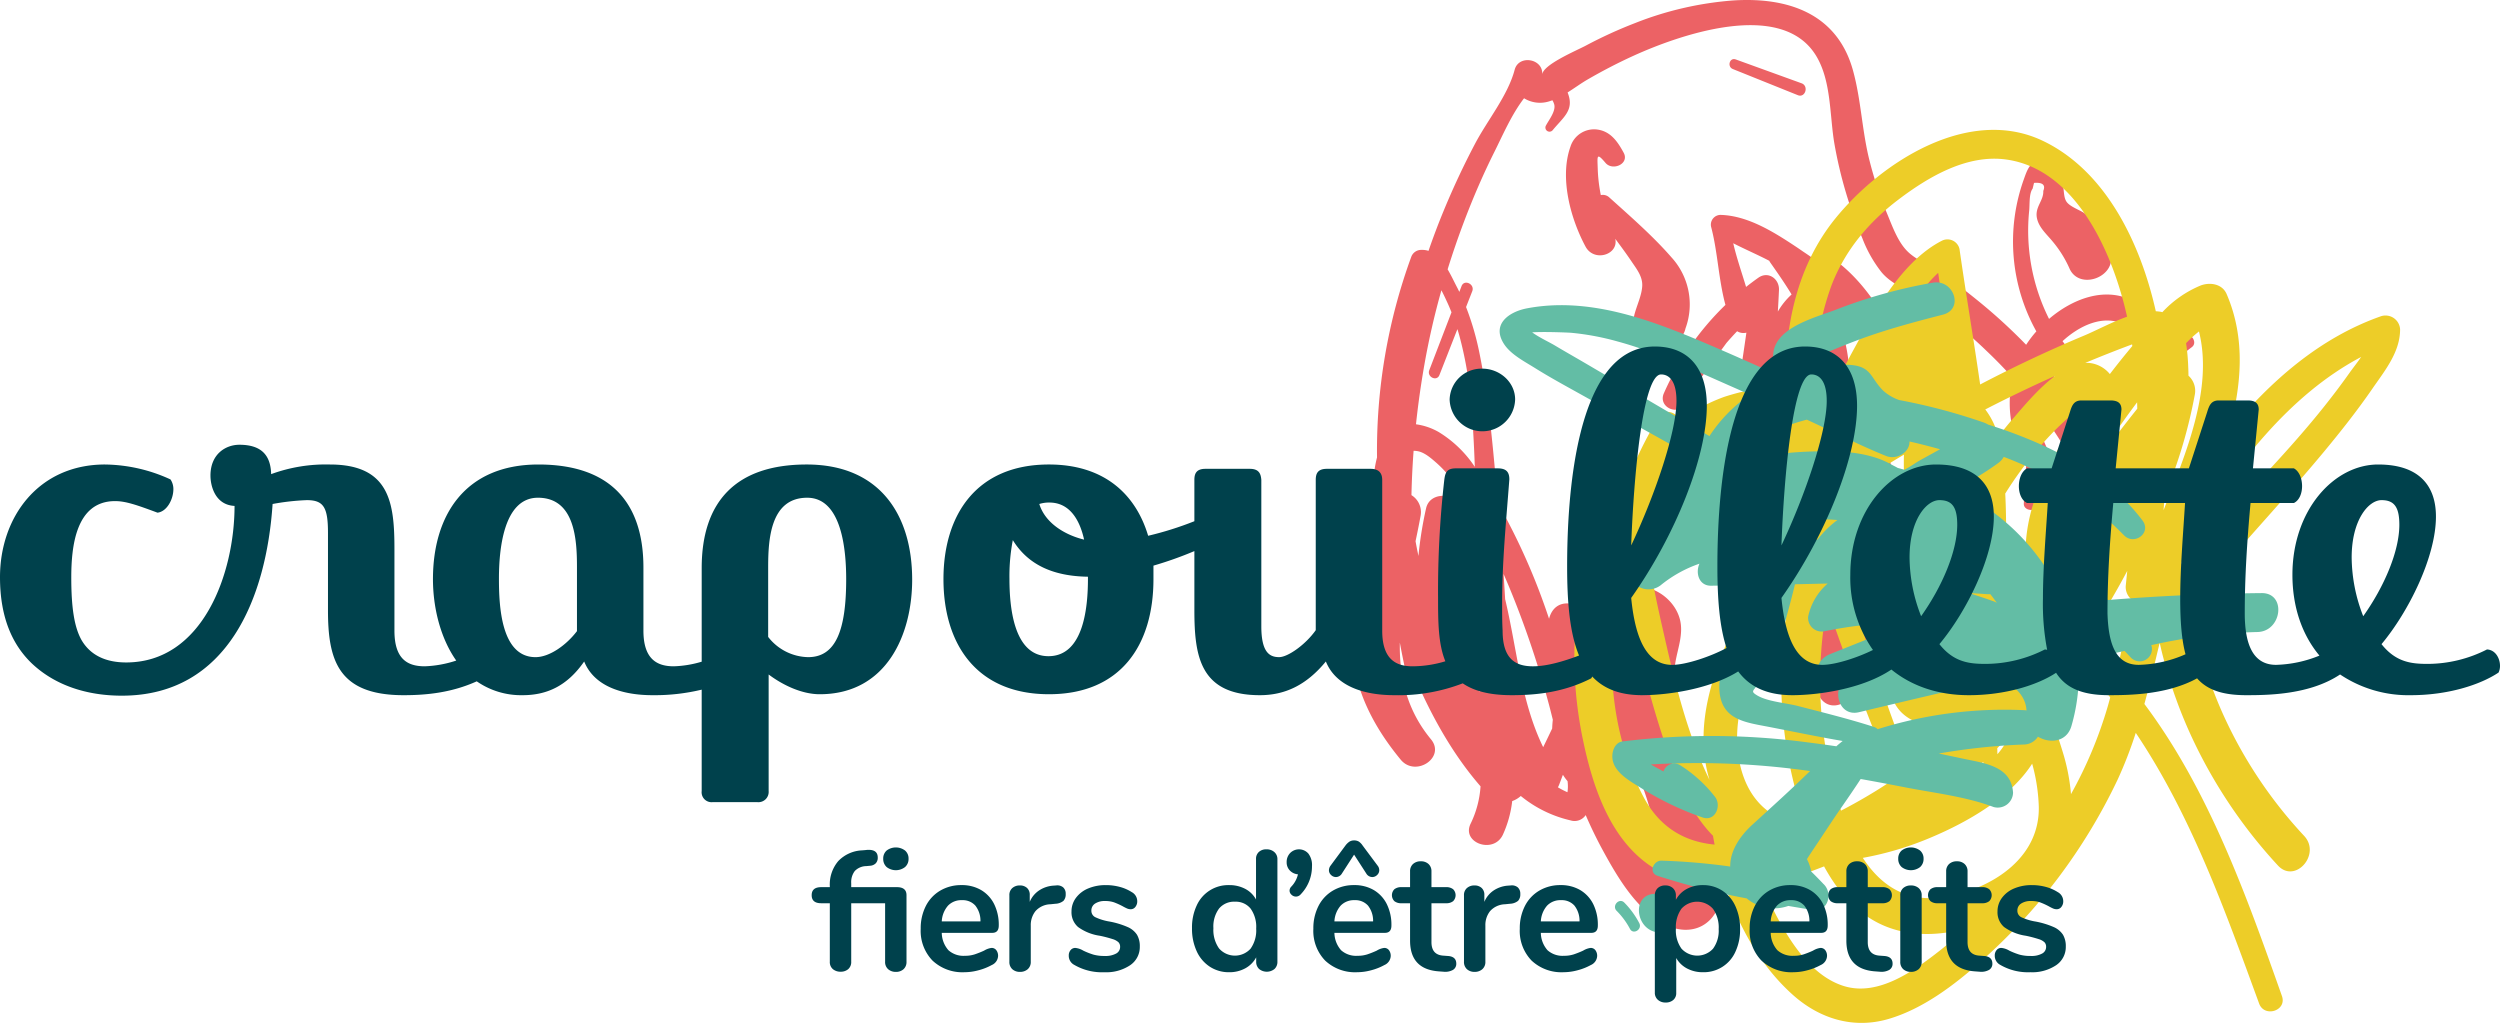<svg xmlns="http://www.w3.org/2000/svg" viewBox="0 0 642.275 262.793"><defs><style>.cls-1{fill:#ec6265;}.cls-2{fill:#edcd28;}.cls-3{fill:#63bda5;}.cls-4{fill:#00414c;}</style></defs><g id="Calque_2" data-name="Calque 2"><g id="Calque_1-2" data-name="Calque 1"><path class="cls-1" d="M560.978,86.23c-9.266,5.979-17.921,12.854-23.459,22.58-.176.31-.333.635-.506.949a124.903,124.903,0,0,0-11.917-16.188,21.949,21.949,0,0,1,1.752-2.624c.383.526.759,1.057,1.164,1.572,1.773,2.252,5.04-.798,3.265-3.031q-.721-.906-1.388-1.843c4.401-4.039,10.351-6.769,15.476-4.45,3.84,1.737,6.028-4.239,2.333-6.052-7.084-3.476-15.239-.372-21.279,4.785a50.663,50.663,0,0,1-5.092-27.9c.152-1.603-.061-4.32.876-5.563l.36-1.477q3.33-.252,2.374,2.069c.134,2.461-2.17,4.105-1.643,6.901.46,2.438,2.456,4.15,3.945,5.955a29.089,29.089,0,0,1,4.406,7.002c2.512,5.896,12.361,2.183,10.516-3.959-1.245-4.142-2.939-7.49-6.48-10.069-1.244-.906-3.812-1.723-4.735-3.011-.893-1.246-.603-3.333-1.081-4.797-.765-2.343-2.494-5.366-5.226-5.717-3.077-.396-3.921,2.545-4.746,4.846a47.423,47.423,0,0,0,3.263,38.925,29.286,29.286,0,0,0-2.621,3.448A141.05,141.05,0,0,0,507.483,76.715c-2.779-2.232-5.604-4.41-8.512-6.471-2.768-1.961-6.423-3.238-8.84-5.589-2.582-2.511-3.99-6.594-5.343-9.838a98.553,98.553,0,0,1-4.445-13.374c-1.987-7.712-2.185-15.799-4.319-23.444C471.938,3.356,459.146-.81,445.166.124A86.045,86.045,0,0,0,419.95,5.973a115.327,115.327,0,0,0-12.609,5.784c-2.421,1.284-10.919,4.839-11.136,7.396.346-4.069-6.015-5.221-7.071-1.234-1.752,6.621-6.972,12.927-10.17,18.995q-4.427,8.402-8.059,17.201-2.107,5.104-3.906,10.334a5.135,5.135,0,0,0-1.765-.248,2.723,2.723,0,0,0-2.653,1.747,145.146,145.146,0,0,0-8.81,51.573c-1.374,5.252-1.21,11.465-.988,16.366.01.216.03.43.042.646-3.749,9.773-6.061,20.265-5.614,30.732.491,11.491,5.458,21.197,12.644,29.901,3.811,4.616,11.625-.573,7.78-5.23-6.276-7.603-8.15-16.083-8.003-24.845.448,2.409.925,4.813,1.458,7.203a2.579,2.579,0,0,0,2.571,2.119c4.329,9.987,9.777,19.648,16.705,27.6a25.674,25.674,0,0,1-2.526,9.555c-2.496,4.947,5.878,7.984,8.271,2.862a28.511,28.511,0,0,0,2.39-8.626,6.4,6.4,0,0,0,2.205-1.309,31.234,31.234,0,0,0,12.792,6.274,3.437,3.437,0,0,0,3.805-1.252c.026-.042.045-.084.071-.125,1.362,3.154,2.867,6.246,4.499,9.234,3.618,6.624,8.057,14.152,14.646,18.206,7.791,4.793,15.412.802,15.832-8.284.389-8.415-2.389-16.501-5.076-24.348a64.908,64.908,0,0,0-7.636-15.759c-.588-.865-1.211-1.753-1.862-2.648.253-.951.48-1.902.681-2.846.903-4.252,1.248-8.574,1.979-12.85.616-3.607,2.102-7.291,1.148-10.971-1.558-6.013-8.743-10.283-14.599-7.612-3.228,1.473-5.261,4.725-6.795,8.321-.477-.588-.957-1.173-1.451-1.736-3.179-3.622-9.25-4.871-10.774.861A165.827,165.827,0,0,0,384.833,129.298c-1.151-12.799-2.16-25.852-4.714-38.413a71.316,71.316,0,0,0-3.474-12.003q.796-2.032,1.591-4.062c.713-1.82-2.044-3.148-2.748-1.317q-.285.742-.57,1.484c-.191-.387-.375-.776-.577-1.158-.706-1.335-1.485-3.035-2.432-4.634q1.97-6.343,4.328-12.558c2.279-5.989,4.817-11.876,7.684-17.609,2.155-4.31,4.449-9.676,7.628-13.784a7.783,7.783,0,0,0,6.192.872c.366-.096.725-.225,1.084-.356a4.157,4.157,0,0,1,.494,1.155c.365,1.692-1.383,3.887-2.124,5.288a1.056,1.056,0,0,0,1.728,1.211c2.71-3.292,5.529-5.088,3.906-9.4-.035-.094-.062-.174-.095-.263,1.785-1.124,3.513-2.391,5.216-3.374,3.758-2.169,7.611-4.179,11.56-5.981,11.765-5.369,38.188-14.757,47.086-.036,3.941,6.52,3.429,15.363,4.696,22.657a111.513,111.513,0,0,0,7.15,24.16,33.349,33.349,0,0,0,4.961,8.785c2.361,2.787,5.484,3.968,8.526,5.802a108.959,108.959,0,0,1,18.377,14.33q3.527,3.341,6.75,6.926c-1.624,7.14-.628,15.198,3.641,20.977q-.536,5.661-.76,11.375c-.08,2.054,3.527,2.237,3.639.155.142-2.659.346-5.312.582-7.963a2.412,2.412,0,0,0,3.326-3.083c-.875-1.748-1.703-3.489-2.425-5.236.222-1.772.454-3.543.715-5.311a119.577,119.577,0,0,1,6.926,11.01,92.099,92.099,0,0,0-5.647,21.712c-.459,3.476,4.79,3.928,5.822.884,1.592-4.691,2.754-9.492,4.052-14.246q1.208,2.635,2.302,5.335c2.004,4.984,9.396,1.059,7.398-3.893a125.549,125.549,0,0,0-6.01-12.713c.584-1.419,1.219-2.823,1.935-4.204,4.866-9.387,12.22-16.346,20.563-22.646C564.759,87.934,562.711,85.112,560.978,86.23ZM412.434,196.258a92.526,92.526,0,0,1-3.346-9.319c.148-.664.318-1.325.492-1.983.067-.271.156-.537.231-.806.762.725,1.925,1.52,2.457,2.142,1.029,1.204,2.007,2.453,2.966,3.713q1.036,1.363,1.998,2.761a16.886,16.886,0,0,1-1.225,1.536A5.051,5.051,0,0,1,412.434,196.258Zm-9.715,4.421a10.205,10.205,0,0,1-.024,2.854,20.356,20.356,0,0,1-2.456-1.269,4.198,4.198,0,0,0,.298-.603c.339-.868.656-1.744.99-2.613A12.119,12.119,0,0,0,402.718,200.679Zm-22.486-23.688q.007.419.014.838a77.352,77.352,0,0,1-6.125-32.334c2.841,5.927,4.471,12.411,5.847,19.028Q380.117,170.757,380.232,176.991Zm-.967-41.972a42.01,42.01,0,0,0-4.568-6.001c-2.252-2.457-7.442-2.306-8.313,1.541a97.281,97.281,0,0,0-1.971,12.282c-.268-1.266-.52-2.53-.745-3.795.466-2.214.915-4.41,1.304-6.577a5.104,5.104,0,0,0-2.356-5.258c.077-3.8.269-7.599.551-11.396a6.501,6.501,0,0,1,.938.078c1.782.267,3.53,1.795,4.84,2.943,4.306,3.772,7.5,9.014,10.282,14.199Q379.246,134.028,379.265,135.019Zm43.488,78.528a85.877,85.877,0,0,1-6.711-9.886,11.368,11.368,0,0,0,2.425-1.545,22.219,22.219,0,0,0,2.552-2.534,67.414,67.414,0,0,1,3.36,10.266c.701,2.74,1.54,5.615,2.205,8.531C425.261,216.805,424.009,215.17,422.753,213.547Zm-6.62-54.349c3.793-5.358,10.078-1.369,8.731,4.603-.704,3.121-1.481,6.049-1.93,9.239-.251,1.788-.499,3.685-.809,5.608-.281-.526-.559-1.054-.848-1.576-2.306-4.167-4.792-8.485-7.571-12.527A19.862,19.862,0,0,1,416.133,159.198Zm-9.63,10.783c-.25.601-.519,1.193-.772,1.792-.25-1.653-.479-3.307-.664-4.961-.091-.81-.115-1.668-.185-2.513a28.53,28.53,0,0,0,2.441,3.508C407.054,168.575,406.783,169.308,406.503,169.981Zm-8.469,11.368c.315,1.183.604,2.374.901,3.562-.084.742-.142,1.49-.163,2.243-.767,1.602-1.53,3.207-2.313,4.801-5.729-11.725-6.733-25.297-9.776-38.037q-.184-3.229-.396-6.456,2.403,5.511,4.497,11.148C393.568,166.059,395.983,173.666,398.034,181.349ZM371.869,77.803c.37.8.71,1.613,1.036,2.431q-2.856,7.44-5.712,14.88c-.662,1.725,1.925,2.989,2.606,1.25q2.312-5.903,4.624-11.806c.166.539.332,1.078.483,1.621a94.774,94.774,0,0,1,2.931,16.498c.55,5.739.855,11.499,1.057,17.264a29.699,29.699,0,0,0-9.195-8.898,16.015,16.015,0,0,0-5.919-2.039q.831-7.811,2.207-15.583,1.695-9.526,4.326-18.846C371.009,75.91,371.569,77.153,371.869,77.803Zm143.121,69.347a98.062,98.062,0,0,0-15.514,16.257,3.044,3.044,0,0,0,.215-2.99c-1.556-3.583-3-7.21-4.445-10.838.571-1.12,1.063-2.025,1.319-2.457,2.324-3.928,5.025-7.618,7.342-11.55,1.712-2.906,3.853-6.361,3.356-9.901-1.07-7.618-11.48-5.09-16.26-3.344-1.238.452-2.453.967-3.659,1.504q-.614-1.521-1.229-3.041-.267-1.162-.56-2.318c2.704-2.768,5.725-5.793,7.063-9.308a48.145,48.145,0,0,0,9.061,10.747c2.617,2.26,7.504-.389,5.368-3.844a275.808,275.808,0,0,0-19.39-28.224c-4.302-8.041-8.983-15.778-16.566-21.291a2.046,2.046,0,0,0-2.988,1.157c-.04.102-.067.197-.103.297-1.55-1.162-3.128-2.292-4.76-3.369-.647-.451-1.299-.897-1.957-1.333-5.658-3.749-12.252-7.877-19.197-8.095a2.505,2.505,0,0,0-2.491,3.039c1.705,6.424,1.908,13.549,3.687,20.083a72.025,72.025,0,0,0-15.808,22.683c-1.65,3.698,3.955,6.074,5.734,2.487,2.695-5.431,6.747-10.428,10.335-15.389q1.332-1.543,2.742-3.019a3.058,3.058,0,0,0,2.381.369c-.35,2.44-.7,4.88-1.076,7.317-.449,2.912,2.767,6.013,5.677,4.532a20.27,20.27,0,0,0,7.8-6.978c.953-1.376,1.825-2.985,2.815-4.49.908,2.847,1.588,5.927,2.543,8.402,1.759,4.563,8.989,2.851,8.39-2.067a39.673,39.673,0,0,0-2.193-8.927c-.327-1.143-.697-2.289-1.123-3.375.883.862,1.757,1.734,2.612,2.623a143.366,143.366,0,0,1,11.688,13.989c.853,1.767,1.714,3.528,2.608,5.266a29.439,29.439,0,0,0-8.228,1.734,50.018,50.018,0,0,0-3.044-5.294c-2.006-3.02-8.005-1.597-6.531,2.455.708,1.946,1.448,3.881,2.175,5.82a40.383,40.383,0,0,0-10.558,6.987q-1.428-4.017-2.704-8.098c-1.086-3.496-7.219-3.542-6.914.659.51,7.024.391,13.829.395,20.854.002,2.794.231,5.458,1.731,7.891a15.279,15.279,0,0,0,2.636,2.801c-.815-.73-.03,1.364.116,2.511,1.7,13.347,3.454,26.642,9.861,38.692,2.553,4.802,9.023,1.937,8.702-2.904a1.676,1.676,0,0,0,1.928-1.179,12.152,12.152,0,0,1,2.851-4.409c.576,1.052,1.154,2.103,1.747,3.146,1.347,2.375,5.436,2.36,6.175-.56a59.075,59.075,0,0,0,1.414-7.926,6.539,6.539,0,0,0,1.485.105c.944-.044,3.97-.515,3.236-1.207a2.954,2.954,0,0,0,4.389-.161c-3.357,4.31-6.522,8.781-9.68,13.21-1.808,2.536,2.478,5.805,4.4,3.303,7.836-10.201,15.871-20.081,25.647-28.512C522.833,148.919,518.178,144.584,514.99,147.15ZM456.746,80.049c.11-1.849.211-3.699.291-5.551.122-2.838-2.748-4.936-5.279-3.159-1.088.764-2.142,1.56-3.176,2.375-1.115-3.734-2.431-7.445-3.294-11.221,3.034,1.565,6.204,2.915,9.246,4.501a4.613,4.613,0,0,0,.262.445c1.883,2.679,3.784,5.399,5.483,8.213A18.333,18.333,0,0,0,456.746,80.049Zm25.869,66.774c-1.605-3.228-3.237-6.443-4.873-9.656q2.602,2.021,5.195,4.052c.396,2.65.738,5.347.976,8.052C483.451,148.429,483.005,147.609,482.615,146.823Zm-2.444-21.17c.093.44.183.879.272,1.319-1.06.454-2.127.877-3.208,1.25q-.197-.148-.395-.295,1.475-1.617,2.952-3.233Q479.981,125.173,480.17,125.653Zm1.531,31.406q-.762-1.496-1.521-2.994C480.725,155.053,481.239,156.05,481.701,157.059Zm16.737-30.305c3.432-.401,3.08.824,1.593,3.488-1.176,2.106-2.528,4.117-3.88,6.112-.82,1.21-1.689,2.448-2.563,3.713q-1.857-5.178-3.876-10.294A27.377,27.377,0,0,1,498.438,126.754ZM486.513,107.476c1.786-1.004,1.594-1.235.029,1.115a23.928,23.928,0,0,1-2.885,3.361c-.313-.937-.648-1.864-.998-2.785A25.793,25.793,0,0,0,486.513,107.476ZM467.431,117.536a28.158,28.158,0,0,1,7.507-5.311c.786,2.052,1.588,4.099,2.387,6.147-1.887,1.899-3.765,3.806-5.66,5.697-1.42-1.034-2.917-2.047-4.25-3.17C465.408,119.208,465.3,119.73,467.431,117.536Zm8.098,54.067c-.601-4.801-1.094-9.577-1.429-14.401q2.446,5.057,5.081,10.022A35.034,35.034,0,0,0,475.529,171.602Zm16.538-14.307c.182.44.354.884.535,1.325a1.262,1.262,0,0,1-.312-.049C491.978,158.467,491.938,157.987,492.067,157.295Zm-32.393,18.002c.389,2.804-4.49,3.501-4.905.726-.48-3.208-.999-6.41-1.507-9.613-2.513,2.147-5.524,4.067-7.992,2.453-1.782-1.167-1.902-3.199-1.867-5.127.065-3.564.341-7.142.511-10.702.147-3.09,4.921-3.221,4.844-.082-.08,3.246-.693,7.124-.296,10.38l1.862-1.493q1.696-1.36,3.393-2.72c1.712-1.373,3.686.502,3.915,2.159C458.279,165.956,459.025,170.619,459.674,175.297Zm-39.821-94.273c.58-2.425,2-5.225,2.058-7.721.055-2.341-1.481-4.249-2.773-6.164-1.33-1.971-2.742-3.884-4.16-5.793.907,4.11-5.449,6.077-7.635,2.012-3.834-7.13-6.731-17.639-3.885-25.659a6.36,6.36,0,0,1,7.015-4.404c3.38.506,5.154,3.162,6.662,5.94,1.549,2.853-2.829,4.782-4.669,2.605-2.4-2.838-2.077-1.671-1.99,1.585a39.55,39.55,0,0,0,.499,5.068q.128.82.292,1.63a2.407,2.407,0,0,1,2.146.571c5.363,4.829,11.266,9.967,15.996,15.41a17.903,17.903,0,0,1,3.638,18.194l-.007-.007C431.546,91.462,417.584,90.517,419.853,81.024Zm25.325-63.29c-1.521-.611-.82-3.036.756-2.464q8.448,3.061,16.896,6.121c1.948.706.96,3.826-.94,3.062Q453.534,21.095,445.178,17.735Z"></path><path class="cls-2" d="M611.757,81.224c-15.792,5.554-28.393,16.612-39.114,29.595,3.235-11.783,4.333-23.824-.601-35.276-1.142-2.652-4.319-3.098-6.701-2.185a28.162,28.162,0,0,0-9.811,6.846c-.16-.036-.306-.086-.474-.113a10.429,10.429,0,0,0-1.207-.122c-3.856-17.214-12.69-36.025-29.074-43.811-18.894-8.979-41.295,5.326-53.135,19.823-9.982,12.223-13.106,27.644-12.974,43.112a59.381,59.381,0,0,0-15.714,2.871,43.541,43.541,0,0,0-11.464,6.23c-.47-2.286-3.946-3.51-5.441-.909a104.291,104.291,0,0,0-6.917,13.625c-14.255,19.453-17.354,45.16-12.555,68.661,2.614,12.803,7.398,27.492,19.58,34.202a36.023,36.023,0,0,0,17.226,4.226c3.525,10.546,9.16,20.386,17.217,27.591,6.9,6.171,15.624,8.843,24.656,6.171,8.854-2.619,16.857-8.722,23.669-14.772a145.731,145.731,0,0,0,35.096-46.649,106.399,106.399,0,0,0,4.68-12.059c14.284,21.27,22.932,45.624,31.687,69.526,1.364,3.726,7.2,1.849,5.871-1.905-9.122-25.774-18.749-52.904-35.34-75.045,1.431-5.21,2.671-10.48,3.93-15.748.348,1.665.779,3.316,1.212,4.934a119.456,119.456,0,0,0,6.7,18.623,127.957,127.957,0,0,0,22.456,33.682c4.403,4.792,11.181-2.833,6.742-7.599a115.338,115.338,0,0,1-21.195-32.064,119.652,119.652,0,0,1-6.398-18.736c-.855-3.38-1.823-6.583-.017-9.79,1.577-2.8,4.13-5.299,6.208-7.726,8.794-10.266,18.023-20.149,26.647-30.562,4.296-5.188,8.466-10.473,12.291-16.021,3.197-4.637,7.117-9.38,7.117-15.245A3.758,3.758,0,0,0,611.757,81.224ZM547.751,88.476c.021.142.039.284.06.427q-2.963,3.538-5.769,7.2a7.865,7.865,0,0,0-3.546-2.475,7.235,7.235,0,0,0-2.782-.397Q541.687,90.739,547.751,88.476ZM472.512,206.835a106.26,106.26,0,0,1-4.177-44.224c.281-2.415.674-4.787,1.146-7.131,4.788,14.454,10.568,28.583,16.12,42.915a2.638,2.638,0,0,0,1.381,1.497c-1.669,1.143-3.357,2.261-5.082,3.323-2.646,1.629-5.668,3.37-8.921,5.05Q472.739,207.552,472.512,206.835Zm73.17-98.888c1.099-1.545,2.224-3.072,3.363-4.589q.026.817.043,1.634-2.726,3.428-5.383,6.896c.086-.489.167-.99.244-1.5Q544.821,109.157,545.682,107.947Zm-54.941,88.818a465.59,465.59,0,0,1-17.691-54.319,183.08,183.08,0,0,1,9.177-21.439q3.435-2.136,6.913-4.206c-.268,9.668,1.19,19.196,5.516,27.799a184.286,184.286,0,0,0-7.073,18.532c-2.213,6.911-4.649,16.964,3.042,21.524a12.356,12.356,0,0,0,6.12,1.653c-.364.894-.726,1.787-1.118,2.675a3.483,3.483,0,0,0,.698,3.89q-2.684,2.205-5.479,4.267A2.828,2.828,0,0,0,490.741,196.766Zm4.419-24.593c.9-5.84,3.403-11.854,5.885-17.483.957,1.331,1.93,2.652,2.902,3.973a118.193,118.193,0,0,1-3.643,17.399C496.316,177.019,494.483,176.567,495.16,172.172Zm9.636-47.274q-1.805,3.035-3.48,6.147a50.862,50.862,0,0,1-.251-10.976c.275-3.484.778-6.949,1.375-10.4a5.289,5.289,0,0,1,1.099.851C504.064,115.312,504.499,120.109,504.796,124.898ZM488.75,107.04q.598.059,1.194.125-.154,1.178-.285,2.358c-.924.564-1.85,1.124-2.765,1.702Q487.841,109.142,488.75,107.04Zm31.722,55.695c.197.021.399.05.608.091q-.776.743-1.567,1.463Q519.992,163.512,520.471,162.735Zm3.132-4.997q11.549-18.187,24.454-35.462a114.528,114.528,0,0,1-8.938,17.748,124.333,124.333,0,0,1-13.649,18.295A19.267,19.267,0,0,0,523.604,157.738ZM534.021,105.125c.026.675.073,1.369.092,1.916-6.745,9.836-12.915,20.528-13.66,32.594a4.554,4.554,0,0,0,1.227,3.616q-2.715,4.22-5.349,8.495c-.091-.62-.189-1.238-.261-1.864-.873-7.654-.488-15.391-.905-23.077a95.482,95.482,0,0,1,12.424-15.9c1.316-1.338,2.679-2.631,4.094-3.864C532.372,106.44,533.403,105.793,534.021,105.125Zm-56.936,1.303c-.583,1.641-1.188,3.248-1.843,4.798-1.531,3.628-3.108,7.211-4.657,10.789,2-5.227,4.052-10.432,6.224-15.591C476.901,106.425,476.993,106.427,477.085,106.428Zm32.434,89.293c.036.498.069.996.109,1.494a65.713,65.713,0,0,1-7.043,4.974c-.435.274-.889.548-1.352.821Q505.502,199.519,509.519,195.721Zm3.636-1.95c-.015-.518-.026-1.037-.037-1.555q1.46-1.465,2.881-2.964a12.078,12.078,0,0,1-1.058,2.14A19.657,19.657,0,0,1,513.154,193.771Zm3.976-86.188c-1.304,1.5-2.546,3.046-3.758,4.614a18.761,18.761,0,0,0-3.294-6.95c-.015-.019-.033-.034-.048-.053q8.859-4.565,17.958-8.633C523.572,99.856,519.562,104.787,517.13,107.583ZM497.938,70.103q.229,1.615.463,3.236a7.838,7.838,0,0,0-4.637,1.563c-.053.04-.098.085-.151.126A31.45,31.45,0,0,1,497.938,70.103Zm-29.849,36.517c-.023-.037-.053-.069-.077-.106.042-.001.083-.003.125-.004C468.122,106.546,468.105,106.582,468.089,106.62ZM461.288,202.948c.81,3.035,1.744,6.221,2.863,9.397-8.074-1.219-14.669-5.69-17.046-15.574-2.661-11.061,1.554-21.969,6.045-31.95,3.163-7.029,6.21-14.067,9.102-21.184a99.504,99.504,0,0,0-3.019,12.379A109.98,109.98,0,0,0,461.288,202.948Zm-12.003,12.597c.404.312.812.617,1.236.905-.333.059-.663.106-.994.158C449.449,216.252,449.357,215.9,449.285,215.544Zm47.024-.486c9.114-3.861,20.153-10.097,25.774-18.863a46.374,46.374,0,0,1,1.703,11.075c.25,12.85-11.324,20.52-22.745,22.922-10.701,2.251-17.688-2.462-22.466-9.798A81.971,81.971,0,0,0,496.309,215.059Zm50.203-68.384q-.182,1.792-.36,3.578a4.175,4.175,0,0,0,1.869,4.064c-.099.382-.206.761-.301,1.144-1.386,5.564-2.542,11.187-3.845,16.771a77.097,77.097,0,0,0-8.105-7.66A199.575,199.575,0,0,0,546.512,146.675Zm18.424-61.52c3.731,14.758-3.535,31.682-8.748,45.024-.118.302-.233.604-.351.905q.149-1.865.279-3.732a126.614,126.614,0,0,0,7.721-25.795,5.236,5.236,0,0,0-1.597-5.039c-.011-.732-.021-1.463-.062-2.198a54.211,54.211,0,0,0-.55-6.158A32.904,32.904,0,0,1,564.936,85.155ZM470.55,73.268c3.481-9.008,9.533-16.196,17.183-21.994,7.725-5.854,17.609-11.697,27.716-10.287,18.064,2.521,27.466,24.351,31.015,40.376-3.966,1.41-7.922,3.55-11.042,4.858q-13.613,5.706-26.702,12.558c-1.705-11.854-3.697-23.543-5.306-34.814A3.169,3.169,0,0,0,498.918,61.831c-10.38,5.296-17.504,18.482-22.893,28.334-1.5,2.742-2.909,5.526-4.255,8.339q-2.477.063-4.951.169l-.503.022A70.082,70.082,0,0,1,470.55,73.268Zm-27.229,37.116c4.916-2.266,10.293-3.076,15.672-3.463.032.434.065.869.101,1.302a21.893,21.893,0,0,0-1.107,4.157,5.222,5.222,0,0,0,2.151,4.966q.272,1.891.578,3.757c.141.853.305,1.697.457,2.545q-.347.89-.695,1.779c-4.839,12.424-10.126,24.546-15.564,36.711-5.092,11.394-9.287,23.906-6.21,36.458.146.596.312,1.184.487,1.768-5.577-11.494-8.721-24.262-11.528-36.629-2.049-9.027-4.299-18.623-4.676-27.899a29.852,29.852,0,0,1,.201-4.78C427.806,122.474,434.639,114.386,443.321,110.384ZM422.08,204.452c-8.866-17.162-10.123-38.801-5.041-57.646.798,5.527,2.034,11.031,3.138,16.274a250.55,250.55,0,0,0,8.111,29.547c2.707,7.902,5.87,16.074,11.795,22.091q.192,1.131.412,2.262C432.986,216.285,426.359,212.735,422.08,204.452Zm51.705,48.896c-8.742-2.665-14.514-12.283-18.353-19.939-1.012-2.019-1.905-4.085-2.716-6.179a72.023,72.023,0,0,0,11.778-3.095c1.389-.488,2.762-1.01,4.126-1.553,3.291,6.033,7.669,11.301,13.723,14.444,6.887,3.575,14.987,3.607,22.596,1.544-2.132,1.978-4.332,3.88-6.617,5.673C491.765,249.39,482.588,256.032,473.785,253.348Zm58.273-49.324a50.88,50.88,0,0,0-1.787-9.719,154.764,154.764,0,0,0-5.174-14.739c-.034-.17-.066-.341-.103-.511q1.84-2.246,3.608-4.531c1.357-1.758,2.669-3.543,3.96-5.341a65.629,65.629,0,0,1,9.573,9.996c-.194.719-.386,1.439-.591,2.156A109.034,109.034,0,0,1,532.058,204.023Zm65.225-99.814c-4.561,5.745-9.438,11.212-14.409,16.604-4.785,5.19-9.652,10.303-14.439,15.49-2.568,2.783-5.527,5.619-8.117,8.669.508-1.538,1.035-3.071,1.606-4.591.344-.918.701-1.845,1.061-2.777,11.509-18.034,24.955-36.04,43.625-45.904-1.023,1.5-2.154,2.901-3,4.096C601.585,98.663,599.465,101.46,597.283,104.209Z"></path><path class="cls-2" d="M495.945,199.61a.158.158,0,0,1-.142.039,3.409,3.409,0,0,0,.7,1.501c.212-.068.722.212.469-.4C496.579,200.415,496.442,199.85,495.945,199.61Z"></path><polygon class="cls-2" points="475.907 228.663 475.945 228.624 475.943 228.62 475.939 228.619 475.907 228.663"></polygon><polygon class="cls-2" points="580.505 180.091 580.499 180.085 580.462 180.12 580.505 180.091"></polygon><polygon class="cls-2" points="538.066 193.908 538.064 193.911 538.064 193.911 538.066 193.908"></polygon><polygon class="cls-2" points="573.344 87.948 573.379 87.997 573.384 87.994 573.384 87.993 573.344 87.948"></polygon><path class="cls-3" d="M421.148,237.162c.826,1.593-1.534,3.085-2.392,1.481a19.387,19.387,0,0,0-3.419-4.635c-1.319-1.314.665-3.449,1.964-2.121A22.06,22.06,0,0,1,421.148,237.162Zm158.772-74.787a139.457,139.457,0,0,0-27.232,3.364,3.151,3.151,0,0,1-5.284,3.167q-.785-.845-1.576-1.683c-3.495.784-6.984,1.594-10.477,2.375-.468.104-.935.211-1.402.316a47.538,47.538,0,0,1-1.78,16.613c-1.201,4.148-5.582,4.557-8.603,2.734a4.346,4.346,0,0,1-3.664,2.017,161.511,161.511,0,0,0-21.808,2.308q3.083.652,6.158,1.306c5.537,1.189,12.51,1.882,12.924,8.784a3.936,3.936,0,0,1-5.01,3.653c-7.074-2.677-15.298-3.604-22.723-5.056-3.799-.743-7.604-1.465-11.418-2.139-1.533,2.361-3.12,4.676-4.73,6.989-2.082,2.991-4.076,6.043-6.094,9.077-.734,1.104-1.477,2.202-2.203,3.311-.27.396-.52.807-.78,1.21a10.715,10.715,0,0,1,.802,1.965,6.386,6.386,0,0,1,.309,1.235c1.128,1.061,3.145,3.188,3.085,3.134,2.606,2.335,1.259,7.388-2.734,6.731q-3.124-.514-6.252-1.043a10.941,10.941,0,0,1-10.681-1.932,182.903,182.903,0,0,1-22.911-5.805c-2.366-.789-1.097-3.951,1.027-3.896a164.058,164.058,0,0,1,17.646,1.513c-.042-3.985,2.437-7.781,5.678-10.74,4.985-4.55,10-9.07,14.829-13.789a205.369,205.369,0,0,0-40.903-1.701c1.103.649,2.29,1.293,3.252,1.802a2.904,2.904,0,0,1,4.396-1.537,35.157,35.157,0,0,1,8.841,8.056c1.772,2.284.048,6.468-3.229,5.289a77.35,77.35,0,0,1-15.298-7.27c-3.237-2.051-8.401-4.596-7.802-9.132.179-1.359.995-2.907,2.539-3.112a187.161,187.161,0,0,1,47.926.278c2.347.291,4.691.618,7.033.96.201-.172.396-.351.6-.52.362-.3.694-.577,1.026-.84-6.376-1.083-12.714-2.419-19.063-3.644-5.894-1.137-11.859-1.78-12.562-8.922-.329-3.34.703-6.338,1.425-9.537A102.969,102.969,0,0,0,445.294,156.002c.19-1.872.258-3.746.283-5.619-1.989.03-3.977.071-5.966.096-3.166.041-4.078-3.3-2.999-5.664a32.415,32.415,0,0,0-9.98,5.551,5.105,5.105,0,0,1-8.147-3.31c-.945-6.044,5.207-9.884,8.772-14.286-1.331-3.506-.433-7.964,3.711-9.544q1.199-.457,2.41-.889c.784-1.506,1.567-3.014,2.374-4.507l-29.818-16.619c-3.89-2.167-7.809-4.293-11.584-6.66-2.677-1.678-6.211-3.471-7.961-6.181-3.266-5.06,1.256-8.269,5.897-9.153,15.512-2.956,30.978,2.644,45.062,8.606,6.967,2.95,13.871,6.049,20.774,9.146.093-.037.187-.071.28-.107-1.938-1.781-3.224-3.917-2.764-6.566,1.099-6.332,10.807-8.748,15.917-10.691a130.226,130.226,0,0,1,25.102-6.994c5.274-.867,7.992,6.808,2.483,8.229-6.61,1.706-13.214,3.452-19.656,5.727-3.519,1.243-6.964,2.65-10.406,4.088-.584.244-1.409.74-2.222,1.155a31.442,31.442,0,0,1,2.962,2.105,29.657,29.657,0,0,1,5.513-.166c5.519.391,5.158,3.292,8.453,6.59a12.012,12.012,0,0,0,4.133,2.437,149.946,149.946,0,0,1,21.754,5.783,5.527,5.527,0,0,1,1.105.528c1.75.548,3.491,1.128,5.22,1.753,13.088,4.729,25.896,11.597,34.425,22.869,2.414,3.19-2.119,6.559-4.783,3.778a84.311,84.311,0,0,0-30.853-20.107,4.979,4.979,0,0,1-1.428,1.588,79.694,79.694,0,0,1-11.095,6.719q2.093,1.039,4.144,2.221a56.191,56.191,0,0,1,24.122,27.266c.864-.089,1.728-.168,2.592-.253-.954-.814-1.917-1.618-2.902-2.399-2.972-2.356.313-7.236,3.361-4.896,2.726,2.093,5.395,4.263,7.975,6.53,13.143-1.069,26.325-1.65,39.453-1.782C587.489,152.288,586.294,162.274,579.92,162.374ZM466.979,138.583a25.616,25.616,0,0,1,5.074-4.988,87.45,87.45,0,0,0-10.312-.175c.11.31.208.624.289.945a21.441,21.441,0,0,1,.611,4.807Q464.81,138.876,466.979,138.583ZM511.326,152.643a9.07,9.07,0,0,1-1.2-.013c-1.411-.114-2.824-.196-4.237-.26,2.104.679,4.204,1.371,6.285,2.116a4.437,4.437,0,0,1,.829.399C512.465,154.123,511.909,153.373,511.326,152.643Zm-25.652-16.612c-.251-.073-.501-.152-.753-.222-.045.036-.092.069-.137.104-.118.093-.238.203-.357.303C484.844,136.157,485.258,136.092,485.674,136.031ZM448.263,117.375q.455.267.909.534a93.65,93.65,0,0,1,24.448-1.803,33.028,33.028,0,0,1,8.709,1.62,23.152,23.152,0,0,1,3.872,1.773c.143.082.791.394,1.353.718q.858.223,1.713.465c1.334-.661,3.173-1.971,3.894-2.369q2.503-1.378,5.006-2.757c.085-.047.168-.088.253-.134q-3.902-1.102-7.854-1.998c.127,2.728-3.276,4.826-6.017,3.72-6.854-2.766-13.579-6.218-20.362-9.329-1.322.349-2.583.725-3.727,1.111A26.574,26.574,0,0,0,448.263,117.375Zm28.235,37.805c2.796.044,5.591.121,8.387.115q-1.392-.472-2.776-.944c-.529-.181-1.113-.364-1.734-.555A26.769,26.769,0,0,0,476.498,155.181Zm-52.517-52.063q7.596,4.46,15.191,8.92a38.25,38.25,0,0,1,10.423-10.647q-5.748-2.525-11.485-5.077c-7.312-3.255-14.686-6.448-22.426-8.554A67.392,67.392,0,0,0,403.681,85.5c-.711-.06-6.981-.33-10.056-.114,1.858,1.348,4.339,2.477,5.824,3.364,2.727,1.627,5.494,3.19,8.233,4.798Q415.831,98.333,423.98,103.118Zm96.163,79.337c.17.009.318.046.479.068-.162-3.658-2.954-6.261-6.501-8.113q-18.284,4.188-36.528,8.563c-4.036.972-6.043-3.02-5.128-6.182a4.392,4.392,0,0,1-5.163-2.521c-1.193-2.692.325-5.208,2.867-6.225q4.85-1.939,9.7-3.877c4.34-1.735,7.462,5.445,3.324,7.504q-.273.135-.546.271,7.88-1.75,15.75-3.54a6.073,6.073,0,0,1-.472-7.117c-2.611-.27-5.223-.544-7.836-.794-7.243-.694-14.464.291-21.57,1.727a3.504,3.504,0,0,1-3.986-3.814,15.422,15.422,0,0,1,5.022-8.488q-4.203.1-8.405.189c-.343,1.425-.711,2.831-1.066,4.202-1.568,6.051-3.337,12.127-6.306,17.656-.639,1.19-1.28,2.393-1.985,3.546-1.252,2.047-2.238,2.015-.367,3.146,2.654,1.604,7.447,1.938,10.488,2.727,6.56,1.701,13.128,3.311,19.579,5.392a2.056,2.056,0,0,1,.885.567A108.675,108.675,0,0,1,520.143,182.455Zm-94.867,47.183c-6.412,0-5.129,9.925,1.243,9.925C432.93,239.562,431.647,229.637,425.276,229.637Z"></path><path class="cls-4" d="M207.247,119.334c-18.189,0-26.975,9.527-26.975,26.603V169.994a27.7,27.7,0,0,1-7.175,1.185c-4.33,0-7.795-1.855-7.795-9.156v-16.209c0-16.951-8.785-26.479-26.974-26.479-18.808,0-27.098,12.991-27.098,29.448,0,7.124,1.832,15.039,5.982,20.924a28.779,28.779,0,0,1-8.081,1.472c-4.455,0-7.796-1.855-7.796-9.156V141.111c0-11.754-1.113-21.776-16.58-21.776A40.727,40.727,0,0,0,69.661,121.809c-.123-4.949-2.598-7.548-8.166-7.548-3.465,0-7.424,2.351-7.424,7.919,0,2.722,1.237,7.548,6.187,7.795,0,17.323-8.166,40.214-27.84,40.214-5.073,0-9.156-1.732-11.508-5.815-1.855-3.341-2.598-8.414-2.598-15.962,0-7.919,1.113-19.674,11.26-19.674,2.722,0,5.567.99,10.888,2.97,2.352-.247,4.084-3.341,4.084-6.063a4.465,4.465,0,0,0-.743-2.475,41.214,41.214,0,0,0-16.827-3.835C9.898,119.334,0,132.821,0,148.288,0,158.681,3.217,165.611,8.042,170.312c6.063,5.815,14.354,8.414,23.262,8.414,27.222,0,37.12-25.241,38.729-49.246a60.61,60.61,0,0,1,8.784-.989c4.331,0,5.444,1.855,5.444,8.413v19.922c0,12.744,2.599,21.776,19.427,21.776,6.265,0,12.531-.739,18.796-3.56a20.001,20.001,0,0,0,11.76,3.56c6.063,0,11.384-2.227,15.838-8.661,2.599,6.435,9.899,8.661,17.57,8.661a51.733,51.733,0,0,0,12.619-1.423v26.046a2.545,2.545,0,0,0,2.847,2.847H194.502a2.639,2.639,0,0,0,2.97-2.847V173.282c3.96,2.97,8.785,5.073,13.116,5.073,17.198,0,23.757-15.343,23.757-29.448C234.345,132.326,226.055,119.334,207.247,119.334ZM148.228,162.146c-2.723,3.588-7.053,6.682-10.642,6.682-8.908,0-9.403-13.239-9.403-20.169,0-6.929.99-20.787,10.022-20.787,9.527,0,10.022,10.889,10.022,17.817Zm59.391,6.682a13.318,13.318,0,0,1-10.271-5.197V145.813c0-7.053.495-17.941,10.022-17.941,9.033,0,10.022,13.858,10.022,20.911C217.393,162.022,214.671,168.828,207.618,168.828ZM372.425,102.63a8.167,8.167,0,0,1,8.413-7.919c4.455,0,8.414,3.464,8.414,7.919a8.417,8.417,0,0,1-16.827,0ZM638.935,166.848A33.686,33.686,0,0,1,623.716,170.56c-4.084,0-8.167-.371-11.879-5.073,6.93-8.29,13.982-22.396,13.982-32.789,0-7.672-4.084-13.363-14.849-13.363-11.383,0-22.024,11.754-22.024,28.335,0,8.34,2.514,15.459,6.944,20.761a31.566,31.566,0,0,1-11.147,2.376c-5.816,0-8.043-5.073-8.043-13.239,0-9.527.618-18.684,1.484-28.335h11.137c1.484-.742,2.104-2.599,2.104-4.331,0-1.98-.743-3.836-2.104-4.578H578.804l1.484-15.096c0-1.608-.866-2.351-2.846-2.351h-7.424c-1.979,0-2.475,1.361-2.97,2.97l-4.702,14.477H543.539l1.485-15.096c0-1.608-.866-2.351-2.846-2.351h-7.425c-1.98,0-2.475,1.361-2.969,2.97L527.083,120.324h-6.311c-1.361.742-2.104,2.599-2.104,4.578,0,1.732.619,3.589,2.104,4.331h5.32c-.495,8.043-1.237,16.704-1.237,24.499a62.423,62.423,0,0,0,1.081,13.221,3.123,3.123,0,0,0-.584-.104A33.686,33.686,0,0,1,510.134,170.56c-4.084,0-8.167-.371-11.879-5.073,6.93-8.29,13.982-22.396,13.982-32.789,0-7.672-4.084-13.363-14.849-13.363-11.383,0-22.024,11.754-22.024,28.335a32.411,32.411,0,0,0,5.813,19.316c-3.912,1.935-9.614,3.822-12.987,3.822-6.682,0-9.527-7.053-10.518-17.199,11.384-16.085,19.426-36.254,19.426-49.369,0-9.898-4.949-15.22-13.363-15.22-20.787,0-22.52,40.09-22.52,56.547,0,8.357.557,15.456,2.348,20.91-3.877,2.1-10.306,4.332-13.975,4.332-6.682,0-9.527-7.053-10.518-17.199,11.384-16.085,19.426-36.254,19.426-49.369,0-9.898-4.949-15.22-13.363-15.22-20.787,0-22.52,40.09-22.52,56.547,0,9.381.698,17.179,3.062,22.841-3.735,1.416-8.182,2.771-11.846,2.771-4.454,0-7.795-1.855-7.795-9.156-.124-2.351-.124-4.578-.124-6.805,0-10.889.99-20.664,1.856-32.048,0-1.731-.619-2.846-2.97-2.846H374.033c-2.352,0-2.723,1.114-2.97,2.846a253.545,253.545,0,0,0-1.608,30.438c0,6.07.031,11.823,1.872,16.279a29.327,29.327,0,0,1-8.427,1.291c-4.331,0-7.795-1.855-7.795-9.156V123.293c0-1.608-.743-2.846-2.97-2.846H340.875c-2.352,0-2.846,1.237-2.846,2.846v38.605c-2.599,3.712-7.177,6.929-9.404,6.929-2.475,0-4.578-1.237-4.578-7.919V123.293c-.124-1.608-.618-2.846-2.97-2.846H309.694c-2.352,0-2.847,1.237-2.847,2.846v10.612a84.338,84.338,0,0,1-11.875,3.741c-3.217-10.765-11.384-18.312-25.489-18.312-18.684,0-27.098,12.991-27.098,29.448,0,16.58,8.414,29.572,27.098,29.572,18.437,0,26.851-12.621,26.851-29.572v-3.465a95.141,95.141,0,0,0,10.514-3.737v15.121c0,11.755,1.361,21.9,16.828,21.9,6.311,0,11.879-2.475,16.951-8.661,2.599,6.435,9.899,8.661,17.57,8.661a45.97,45.97,0,0,0,17.599-3.043c2.79,1.927,6.803,3.043,12.59,3.043,6.806,0,13.611-.865,20.416-4.33a2.007,2.007,0,0,0,.253-.474c2.908,3.11,7.039,4.804,12.862,4.804,5.553,0,16.852-1.25,24.648-6.103,2.934,3.938,7.362,6.103,13.954,6.103,5.734,0,17.597-1.331,25.4-6.588,5.15,4.21,11.952,6.588,19.884,6.588,9.345,0,17.586-2.565,22.424-5.755,2.517,3.939,6.733,5.755,13.581,5.755,5.32,0,14.972-.123,22.643-4.33,2.599,2.97,6.558,4.33,12.621,4.33,5.723,0,16.353-.131,24.119-5.324a31.464,31.464,0,0,0,18.194,5.324c9.404,0,17.694-2.598,22.52-5.815a3.953,3.953,0,0,0,.371-1.731C642.275,169.199,641.162,166.971,638.935,166.848ZM465.344,96.196c1.856,0,3.96,1.361,3.96,6.806,0,7.919-5.444,24.004-11.631,37.12C458.291,122.675,460.643,96.196,465.344,96.196Zm-38.602,0c1.856,0,3.96,1.361,3.96,6.806,0,7.919-5.444,24.004-11.631,37.12C419.689,122.675,422.041,96.196,426.742,96.196ZM269.607,129.109c5.196,0,7.795,4.455,8.909,9.527-5.073-1.237-10.022-4.33-11.508-9.156A8.236,8.236,0,0,1,269.607,129.109Zm9.898,19.55c0,7.053-.989,19.921-10.146,19.921-9.033,0-10.022-12.868-10.022-19.921a48.664,48.664,0,0,1,.866-9.898c3.959,6.435,10.517,9.28,19.302,9.403ZM490.584,143.214c0-9.65,4.33-14.724,7.671-14.724,3.217,0,4.578,1.732,4.578,6.311,0,6.805-3.836,15.838-9.28,23.509A42.051,42.051,0,0,1,490.584,143.214Zm58.895,27.593c-5.815,0-7.795-5.073-8.043-13.239,0-9.527.619-18.684,1.485-28.335h18.437c-.495,8.043-1.237,16.704-1.237,24.499,0,5.939.371,10.642,1.36,14.354A31.645,31.645,0,0,1,549.479,170.807Zm54.688-27.593c0-9.65,4.33-14.724,7.671-14.724,3.217,0,4.578,1.732,4.578,6.311,0,6.805-3.836,15.838-9.28,23.509A42.051,42.051,0,0,1,604.166,143.214Z"></path><path class="cls-4" d="M232.89,229.986v17.062a2.48,2.48,0,0,1-.77,1.957,2.846,2.846,0,0,1-1.957.682,2.926,2.926,0,0,1-1.979-.682,2.442,2.442,0,0,1-.791-1.957V232.052h-8.707v14.995a2.414,2.414,0,0,1-.77,1.936,2.904,2.904,0,0,1-1.957.659,2.993,2.993,0,0,1-1.98-.659,2.377,2.377,0,0,1-.791-1.936V232.052h-2.199q-2.461,0-2.461-2.066,0-2.067,2.461-2.067h2.199v-.22a9.284,9.284,0,0,1,2.178-6.486,9.009,9.009,0,0,1,6.135-2.748l1.01-.088a3.652,3.652,0,0,1,.66-.044q2.332,0,2.33,1.979a2.022,2.022,0,0,1-.527,1.495,2.285,2.285,0,0,1-1.451.616l-.967.088a4.191,4.191,0,0,0-2.947,1.253,4.711,4.711,0,0,0-.922,3.145v1.011h11.74Q232.891,227.918,232.89,229.986Zm-5.102-7.234a2.769,2.769,0,0,1-.879-2.133,2.701,2.701,0,0,1,.879-2.11,3.925,3.925,0,0,1,4.729,0,2.672,2.672,0,0,1,.9,2.11,2.739,2.739,0,0,1-.9,2.133,3.842,3.842,0,0,1-4.729,0Zm28.166,21.35a2.377,2.377,0,0,1,.463,1.539A2.667,2.667,0,0,1,254.79,247.927a14.663,14.663,0,0,1-3.387,1.341,13.978,13.978,0,0,1-3.605.506,11.204,11.204,0,0,1-8.225-2.99,10.965,10.965,0,0,1-3.033-8.179,12.554,12.554,0,0,1,1.318-5.849,9.608,9.608,0,0,1,3.717-3.958,10.529,10.529,0,0,1,5.43-1.407,9.757,9.757,0,0,1,5.059,1.275,8.669,8.669,0,0,1,3.342,3.605,11.977,11.977,0,0,1,1.188,5.497q0,1.891-1.672,1.891H241.948a6.92,6.92,0,0,0,1.715,4.464,5.774,5.774,0,0,0,4.223,1.429,7.984,7.984,0,0,0,2.484-.352,24.396,24.396,0,0,0,2.439-.968,4.881,4.881,0,0,1,1.936-.703A1.481,1.481,0,0,1,255.954,244.101Zm-12.4-11.433a6.641,6.641,0,0,0-1.605,4.045h9.939a6.286,6.286,0,0,0-1.32-4.067,4.349,4.349,0,0,0-3.43-1.385A4.717,4.717,0,0,0,243.554,232.668Zm29.572-4.706a2.15,2.15,0,0,1,.66,1.716,2.397,2.397,0,0,1-.572,1.759,3.506,3.506,0,0,1-2.066.747l-1.32.132a5.336,5.336,0,0,0-3.803,1.76,5.747,5.747,0,0,0-1.209,3.737v9.234a2.437,2.437,0,0,1-.793,1.957,2.926,2.926,0,0,1-1.979.682,2.846,2.846,0,0,1-1.957-.682,2.473,2.473,0,0,1-.77-1.957V230.03a2.352,2.352,0,0,1,.77-1.891,2.835,2.835,0,0,1,1.914-.66,2.643,2.643,0,0,1,1.846.638,2.34,2.34,0,0,1,.705,1.825v1.759a6.49,6.49,0,0,1,2.484-2.99,7.602,7.602,0,0,1,3.672-1.188l.615-.044A2.372,2.372,0,0,1,273.126,227.962Zm2.857,19.921a2.622,2.622,0,0,1-1.406-2.375,2.085,2.085,0,0,1,.482-1.429,1.523,1.523,0,0,1,1.188-.55,4.886,4.886,0,0,1,2.068.703,19.083,19.083,0,0,0,2.572,1.012,10.434,10.434,0,0,0,2.967.352,5.639,5.639,0,0,0,2.881-.615,1.905,1.905,0,0,0,1.033-1.715,1.65,1.65,0,0,0-.418-1.188,3.828,3.828,0,0,0-1.494-.813,31.69,31.69,0,0,0-3.277-.857,12.563,12.563,0,0,1-5.605-2.243,4.988,4.988,0,0,1-1.693-4.001,5.777,5.777,0,0,1,1.143-3.496,7.422,7.422,0,0,1,3.145-2.419,11.466,11.466,0,0,1,4.553-.857,13.64,13.64,0,0,1,3.561.462,10.809,10.809,0,0,1,3.078,1.341,2.657,2.657,0,0,1,1.408,2.331,2.255,2.255,0,0,1-.484,1.473,1.476,1.476,0,0,1-1.188.594,2.382,2.382,0,0,1-.945-.197,12.571,12.571,0,0,1-1.166-.594,18.282,18.282,0,0,0-2.197-.989,6.847,6.847,0,0,0-2.287-.33,4.423,4.423,0,0,0-2.572.659,2.084,2.084,0,0,0-.945,1.803,1.83,1.83,0,0,0,.967,1.672,13.814,13.814,0,0,0,3.738,1.143,21.43,21.43,0,0,1,4.617,1.407,5.417,5.417,0,0,1,2.396,1.979,5.733,5.733,0,0,1,.725,3.034,5.638,5.638,0,0,1-2.484,4.793,11.025,11.025,0,0,1-6.617,1.803A14.142,14.142,0,0,1,275.983,247.883Zm51.406-28.979a2.355,2.355,0,0,1,.791,1.848v26.296a2.474,2.474,0,0,1-.746,1.892,3.138,3.138,0,0,1-3.959,0,2.475,2.475,0,0,1-.748-1.892v-1.099a6.892,6.892,0,0,1-2.791,2.814,8.438,8.438,0,0,1-4.156,1.011,8.908,8.908,0,0,1-4.947-1.407,9.332,9.332,0,0,1-3.387-3.979,13.745,13.745,0,0,1-1.209-5.914,13.312,13.312,0,0,1,1.209-5.849,8.88,8.88,0,0,1,8.334-5.233,8.609,8.609,0,0,1,4.133.968,6.701,6.701,0,0,1,2.771,2.727V220.663a2.335,2.335,0,0,1,.725-1.78,2.746,2.746,0,0,1,1.957-.682A2.934,2.934,0,0,1,327.39,218.904Zm-6.09,24.802a8.121,8.121,0,0,0,1.428-5.145,8.026,8.026,0,0,0-1.428-5.123,4.867,4.867,0,0,0-4.023-1.781,5.006,5.006,0,0,0-4.09,1.759,7.753,7.753,0,0,0-1.451,5.058,8.208,8.208,0,0,0,1.451,5.188,5.422,5.422,0,0,0,8.113.044Zm14.84-24.405a4.864,4.864,0,0,1,.924,3.21,10.326,10.326,0,0,1-2.902,7.256,1.602,1.602,0,0,1-2.352.109,1.414,1.414,0,0,1-.506-1.077,1.496,1.496,0,0,1,.439-1.012,6.738,6.738,0,0,0,1.715-3.166,3.228,3.228,0,0,1-2.088-.989,2.975,2.975,0,0,1-.814-2.133,3.276,3.276,0,0,1,.902-2.353,3.196,3.196,0,0,1,4.682.154ZM356.829,244.101a2.377,2.377,0,0,1,.463,1.539,2.667,2.667,0,0,1-1.627,2.287,14.663,14.663,0,0,1-3.387,1.341,13.978,13.978,0,0,1-3.605.506,11.204,11.204,0,0,1-8.225-2.99,10.965,10.965,0,0,1-3.033-8.179,12.554,12.554,0,0,1,1.318-5.849,9.608,9.608,0,0,1,3.717-3.958,10.529,10.529,0,0,1,5.43-1.407,9.757,9.757,0,0,1,5.059,1.275,8.669,8.669,0,0,1,3.342,3.605,11.977,11.977,0,0,1,1.188,5.497q0,1.891-1.672,1.891H342.823a6.92,6.92,0,0,0,1.715,4.464,5.774,5.774,0,0,0,4.223,1.429,7.984,7.984,0,0,0,2.484-.352,24.396,24.396,0,0,0,2.439-.968,4.881,4.881,0,0,1,1.936-.703A1.481,1.481,0,0,1,356.829,244.101Zm-13.609-18.776a1.765,1.765,0,0,1-1.254-.528,1.651,1.651,0,0,1-.549-1.231,1.998,1.998,0,0,1,.395-1.143l3.871-5.233a4.385,4.385,0,0,1,1.01-.968,2.178,2.178,0,0,1,1.188-.308,2.274,2.274,0,0,1,1.232.308,3.594,3.594,0,0,1,.967,1.012l3.869,5.189a1.855,1.855,0,0,1,.396,1.143,1.658,1.658,0,0,1-.549,1.231,1.765,1.765,0,0,1-1.254.528,1.81,1.81,0,0,1-1.539-.924l-3.123-4.837-3.121,4.837A1.813,1.813,0,0,1,343.22,225.325Zm1.209,7.344a6.641,6.641,0,0,0-1.605,4.045h9.939a6.286,6.286,0,0,0-1.32-4.067,4.349,4.349,0,0,0-3.43-1.385A4.717,4.717,0,0,0,344.429,232.668Zm29.705,14.907a1.791,1.791,0,0,1-.857,1.605,4.095,4.095,0,0,1-2.441.462l-1.188-.088q-7.386-.527-7.387-7.915V232.052h-2.199a2.79,2.79,0,0,1-1.824-.527,2.174,2.174,0,0,1,0-3.078,2.784,2.784,0,0,1,1.824-.528h2.199v-4.045a2.475,2.475,0,0,1,.746-1.892,2.838,2.838,0,0,1,2.023-.703,2.77,2.77,0,0,1,1.979.703,2.476,2.476,0,0,1,.748,1.892v4.045h3.738a2.788,2.788,0,0,1,1.824.528,2.174,2.174,0,0,1,0,3.078,2.793,2.793,0,0,1-1.824.527h-3.738v9.982q0,3.255,2.99,3.474l1.188.088Q374.132,245.728,374.134,247.576ZM389.919,227.962a2.144,2.144,0,0,1,.66,1.716,2.397,2.397,0,0,1-.572,1.759,3.506,3.506,0,0,1-2.066.747l-1.318.132a5.344,5.344,0,0,0-3.805,1.76,5.747,5.747,0,0,0-1.209,3.737v9.234a2.442,2.442,0,0,1-.791,1.957,2.926,2.926,0,0,1-1.979.682,2.839,2.839,0,0,1-1.957-.682,2.473,2.473,0,0,1-.77-1.957V230.03a2.352,2.352,0,0,1,.77-1.891,2.83,2.83,0,0,1,1.912-.66,2.651,2.651,0,0,1,1.848.638,2.339,2.339,0,0,1,.703,1.825v1.759a6.502,6.502,0,0,1,2.484-2.99,7.615,7.615,0,0,1,3.672-1.188l.615-.044A2.372,2.372,0,0,1,389.919,227.962ZM409.862,244.101a2.377,2.377,0,0,1,.463,1.539,2.667,2.667,0,0,1-1.627,2.287,14.663,14.663,0,0,1-3.387,1.341,13.978,13.978,0,0,1-3.605.506,11.204,11.204,0,0,1-8.225-2.99,10.965,10.965,0,0,1-3.033-8.179,12.554,12.554,0,0,1,1.318-5.849,9.608,9.608,0,0,1,3.717-3.958,10.529,10.529,0,0,1,5.43-1.407,9.757,9.757,0,0,1,5.059,1.275,8.669,8.669,0,0,1,3.342,3.605,11.977,11.977,0,0,1,1.188,5.497q0,1.891-1.672,1.891H395.856a6.92,6.92,0,0,0,1.715,4.464,5.774,5.774,0,0,0,4.223,1.429,7.984,7.984,0,0,0,2.484-.352,24.396,24.396,0,0,0,2.439-.968,4.881,4.881,0,0,1,1.936-.703A1.481,1.481,0,0,1,409.862,244.101Zm-12.4-11.433a6.641,6.641,0,0,0-1.605,4.045h9.939a6.286,6.286,0,0,0-1.32-4.067,4.349,4.349,0,0,0-3.43-1.385A4.717,4.717,0,0,0,397.462,232.668Zm44.984-3.87a9.338,9.338,0,0,1,3.387,3.979,13.75,13.75,0,0,1,1.209,5.915,13.312,13.312,0,0,1-1.209,5.849,8.876,8.876,0,0,1-8.334,5.232,8.51,8.51,0,0,1-4.088-.967,6.778,6.778,0,0,1-2.771-2.683v8.971a2.282,2.282,0,0,1-.748,1.803,2.883,2.883,0,0,1-1.979.66,2.848,2.848,0,0,1-2-.704,2.383,2.383,0,0,1-.77-1.847V230.074a2.515,2.515,0,0,1,.725-1.891,2.695,2.695,0,0,1,1.957-.704,2.771,2.771,0,0,1,1.979.704,2.473,2.473,0,0,1,.748,1.891v1.1a6.748,6.748,0,0,1,2.793-2.793,8.576,8.576,0,0,1,4.154-.989A8.916,8.916,0,0,1,442.446,228.798ZM440.095,243.728a7.779,7.779,0,0,0,1.451-5.035,8.223,8.223,0,0,0-1.451-5.189,5.422,5.422,0,0,0-8.113-.044,8.114,8.114,0,0,0-1.43,5.146,8.03,8.03,0,0,0,1.43,5.101,5.489,5.489,0,0,0,8.113.022Zm28.824.373a2.377,2.377,0,0,1,.463,1.539,2.667,2.667,0,0,1-1.627,2.287,14.663,14.663,0,0,1-3.387,1.341,13.978,13.978,0,0,1-3.605.506,11.204,11.204,0,0,1-8.225-2.99,10.965,10.965,0,0,1-3.033-8.179,12.554,12.554,0,0,1,1.318-5.849,9.608,9.608,0,0,1,3.717-3.958,10.529,10.529,0,0,1,5.43-1.407,9.757,9.757,0,0,1,5.059,1.275,8.669,8.669,0,0,1,3.342,3.605,11.977,11.977,0,0,1,1.188,5.497q0,1.891-1.672,1.891H454.913a6.92,6.92,0,0,0,1.715,4.464,5.774,5.774,0,0,0,4.223,1.429,7.984,7.984,0,0,0,2.484-.352,24.396,24.396,0,0,0,2.439-.968,4.881,4.881,0,0,1,1.936-.703A1.481,1.481,0,0,1,468.919,244.101Zm-12.4-11.433a6.641,6.641,0,0,0-1.605,4.045h9.939a6.286,6.286,0,0,0-1.32-4.067,4.349,4.349,0,0,0-3.43-1.385A4.717,4.717,0,0,0,456.519,232.668Zm29.705,14.907a1.791,1.791,0,0,1-.857,1.605,4.095,4.095,0,0,1-2.441.462l-1.188-.088q-7.386-.527-7.387-7.915V232.052h-2.199a2.79,2.79,0,0,1-1.824-.527,2.174,2.174,0,0,1,0-3.078,2.784,2.784,0,0,1,1.824-.528h2.199v-4.045a2.475,2.475,0,0,1,.746-1.892,2.838,2.838,0,0,1,2.023-.703,2.77,2.77,0,0,1,1.979.703,2.476,2.476,0,0,1,.748,1.892v4.045H483.585a2.788,2.788,0,0,1,1.824.528,2.174,2.174,0,0,1,0,3.078,2.793,2.793,0,0,1-1.824.527h-3.738v9.982q0,3.255,2.99,3.474l1.188.088Q486.222,245.728,486.224,247.576Zm2.33-24.824a2.763,2.763,0,0,1-.879-2.133,2.695,2.695,0,0,1,.879-2.11,3.922,3.922,0,0,1,4.727,0,2.668,2.668,0,0,1,.902,2.11,2.764,2.764,0,0,1-.881,2.133,3.871,3.871,0,0,1-4.748,0Zm.418,26.253a2.473,2.473,0,0,1-.77-1.957V230.074a2.404,2.404,0,0,1,.77-1.935,2.893,2.893,0,0,1,1.957-.66,2.983,2.983,0,0,1,1.979.66,2.374,2.374,0,0,1,.791,1.935v16.974a2.442,2.442,0,0,1-.791,1.957,2.926,2.926,0,0,1-1.979.682A2.839,2.839,0,0,1,488.972,249.004Zm22.889-1.429a1.791,1.791,0,0,1-.857,1.605,4.095,4.095,0,0,1-2.441.462l-1.188-.088q-7.386-.527-7.387-7.915V232.052h-2.199a2.79,2.79,0,0,1-1.824-.527,2.174,2.174,0,0,1,0-3.078,2.784,2.784,0,0,1,1.824-.528h2.199v-4.045a2.475,2.475,0,0,1,.746-1.892,2.838,2.838,0,0,1,2.023-.703,2.77,2.77,0,0,1,1.979.703,2.476,2.476,0,0,1,.748,1.892v4.045h3.738a2.788,2.788,0,0,1,1.824.528,2.174,2.174,0,0,1,0,3.078,2.793,2.793,0,0,1-1.824.527H505.483v9.982q0,3.255,2.99,3.474l1.188.088Q511.858,245.728,511.86,247.576Zm2.021.308a2.622,2.622,0,0,1-1.406-2.375,2.085,2.085,0,0,1,.482-1.429,1.523,1.523,0,0,1,1.188-.55,4.886,4.886,0,0,1,2.068.703,19.084,19.084,0,0,0,2.572,1.012,10.434,10.434,0,0,0,2.967.352,5.639,5.639,0,0,0,2.881-.615,1.905,1.905,0,0,0,1.033-1.715,1.65,1.65,0,0,0-.418-1.188,3.827,3.827,0,0,0-1.494-.813,31.689,31.689,0,0,0-3.277-.857,12.563,12.563,0,0,1-5.605-2.243,4.988,4.988,0,0,1-1.693-4.001,5.777,5.777,0,0,1,1.143-3.496,7.422,7.422,0,0,1,3.145-2.419,11.466,11.466,0,0,1,4.553-.857,13.64,13.64,0,0,1,3.561.462,10.81,10.81,0,0,1,3.078,1.341,2.657,2.657,0,0,1,1.408,2.331,2.255,2.255,0,0,1-.484,1.473,1.476,1.476,0,0,1-1.188.594,2.382,2.382,0,0,1-.945-.197,12.571,12.571,0,0,1-1.166-.594,18.282,18.282,0,0,0-2.197-.989,6.848,6.848,0,0,0-2.287-.33,4.423,4.423,0,0,0-2.572.659,2.084,2.084,0,0,0-.945,1.803,1.83,1.83,0,0,0,.967,1.672,13.814,13.814,0,0,0,3.738,1.143,21.43,21.43,0,0,1,4.617,1.407A5.417,5.417,0,0,1,529.999,240.144a5.733,5.733,0,0,1,.725,3.034,5.638,5.638,0,0,1-2.484,4.793,11.025,11.025,0,0,1-6.617,1.803A14.142,14.142,0,0,1,513.882,247.883Z"></path></g></g></svg>